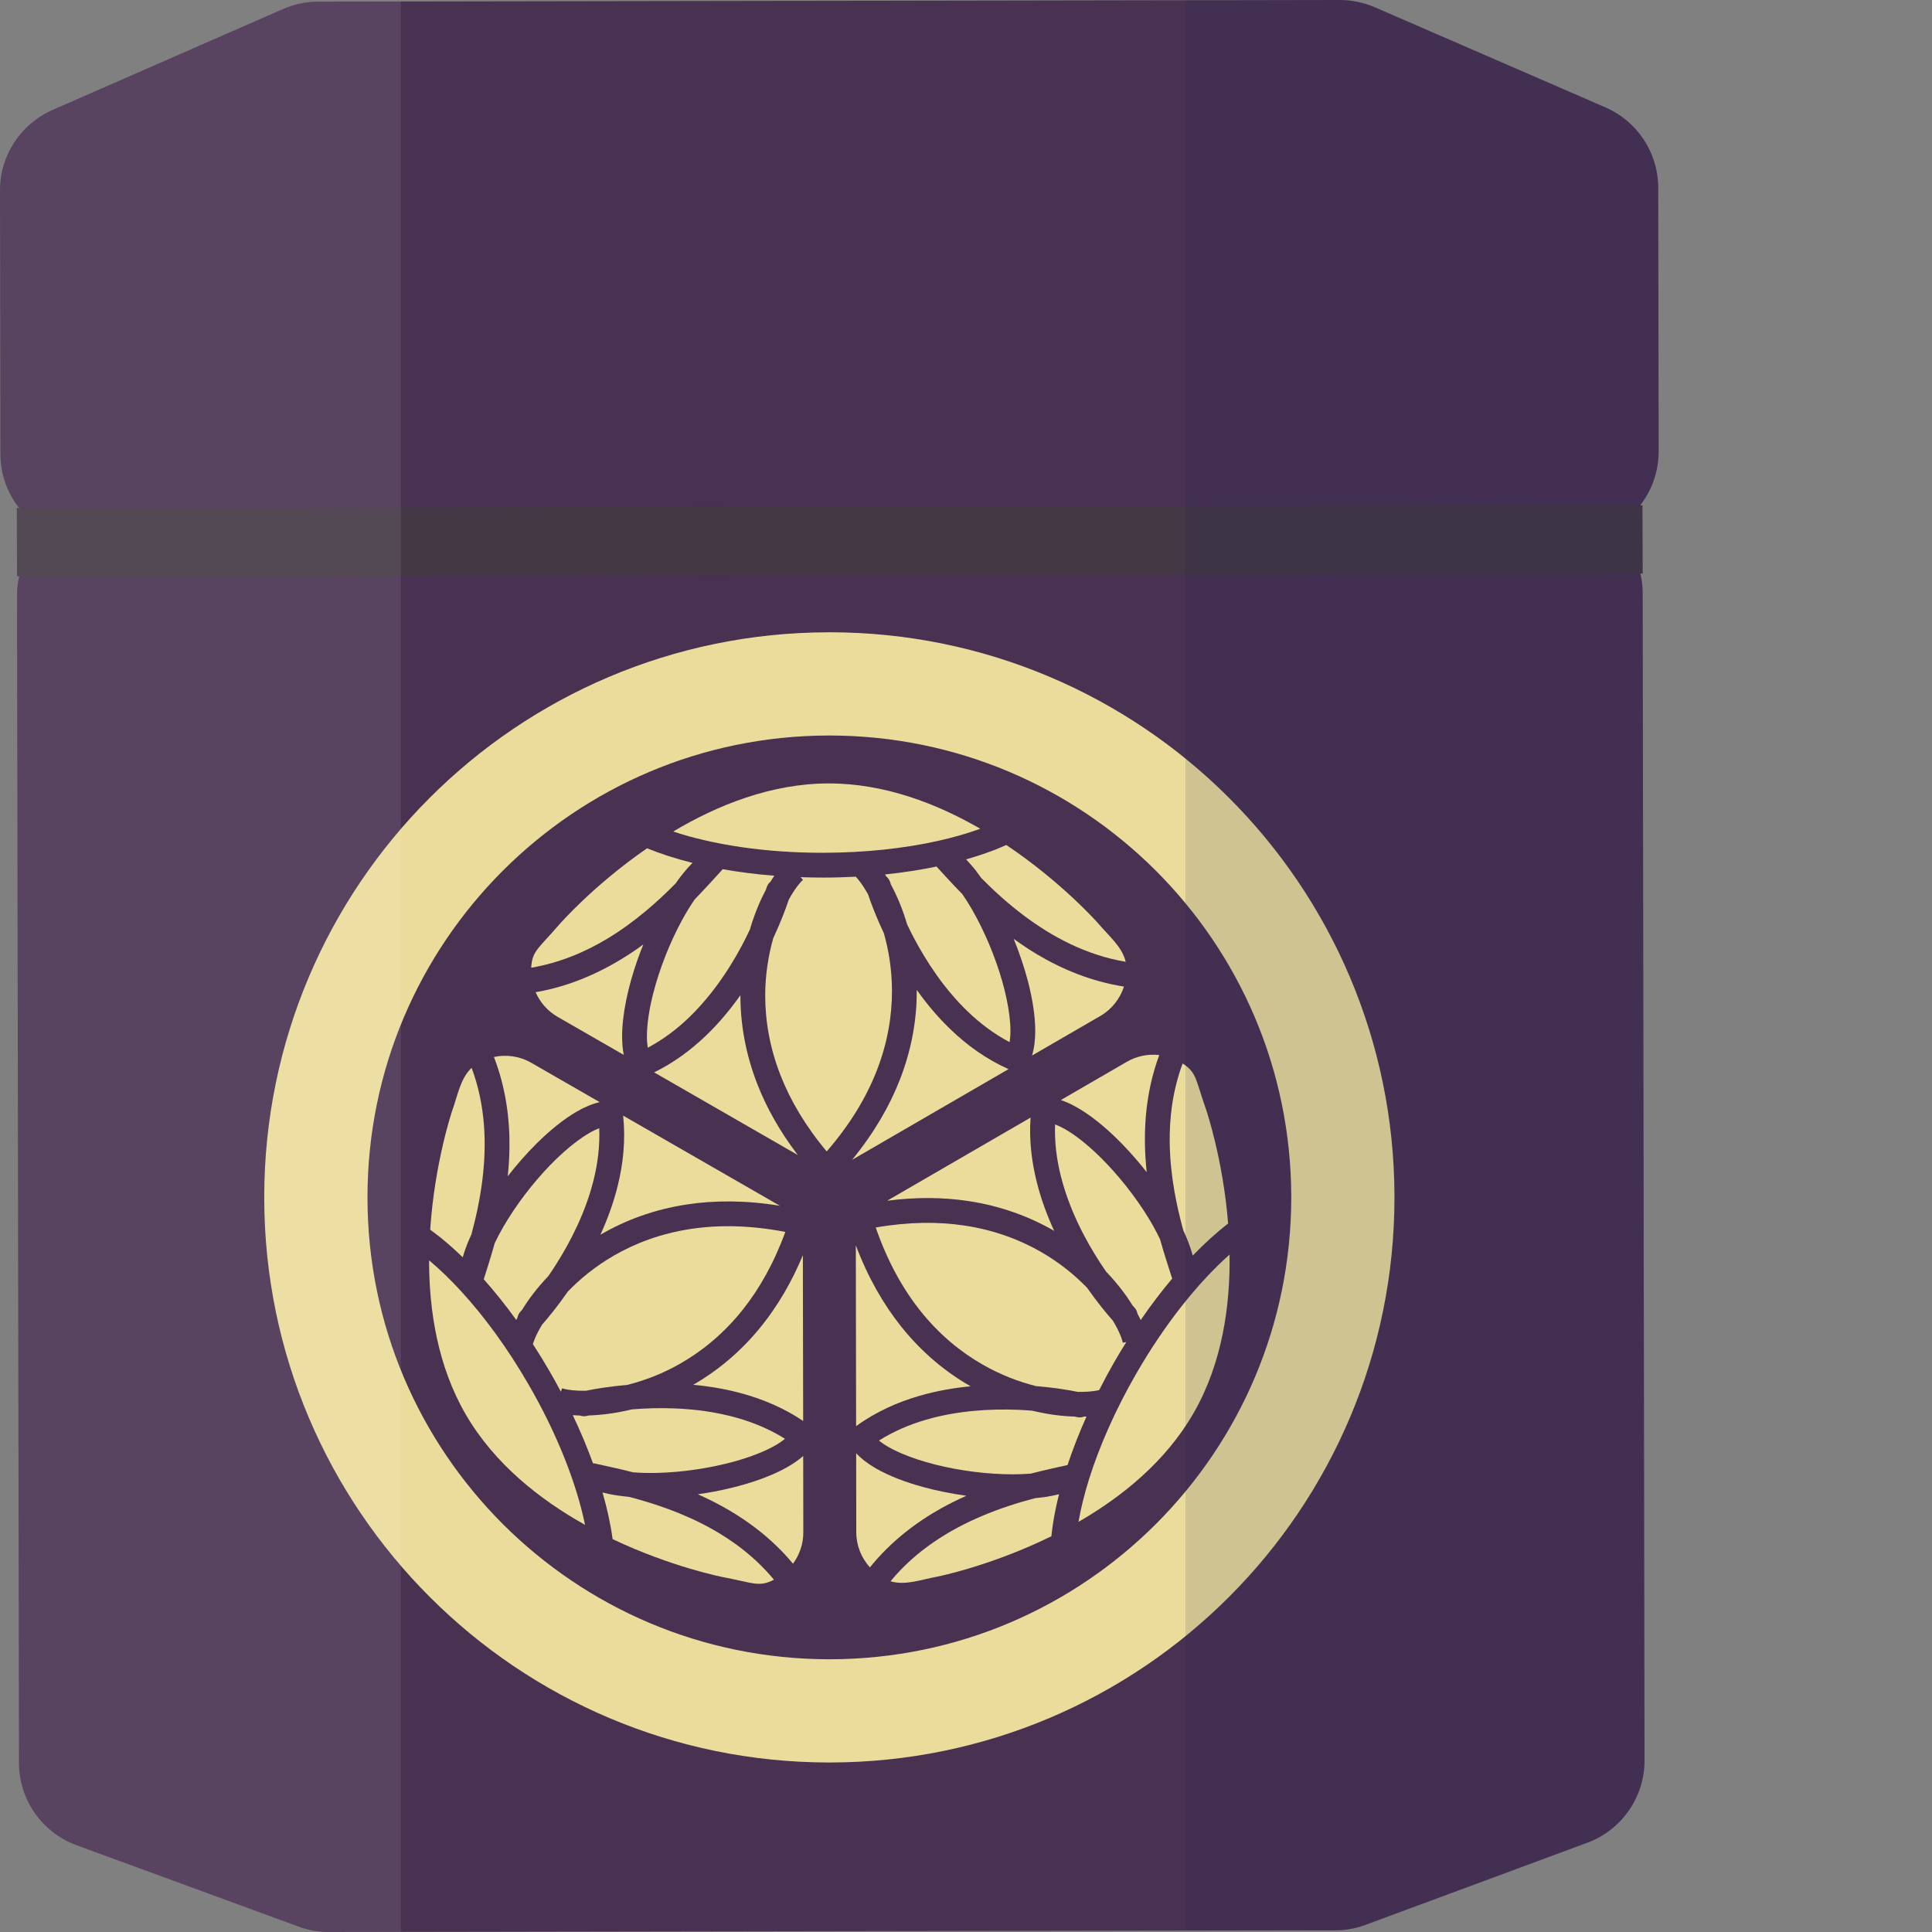 <?xml version="1.0" encoding="iso-8859-1"?>

<!DOCTYPE svg PUBLIC "-//W3C//DTD SVG 1.1//EN" "http://www.w3.org/Graphics/SVG/1.1/DTD/svg11.dtd">
<!-- Uploaded to: SVG Repo, www.svgrepo.com, Generator: SVG Repo Mixer Tools -->
<svg height="800px" width="800px" version="1.1" id="_x36_" xmlns="http://www.w3.org/2000/svg" xmlns:xlink="http://www.w3.org/1999/xlink" 
	 viewBox="0 0 512 512"  xml:space="preserve">
<rect x="0" y="0" width="512" height="512" fill="#808080" stroke="none"/>
<g>
	<path style="fill:#493152;" d="M435.816,466.482c0.03,9.738-6.023,18.463-15.158,21.858l-58.784,21.768
		c-2.598,0.961-5.308,1.452-8.048,1.452l-39.666,0.06L87.187,512c-2.732,0-5.472-0.462-8.04-1.423l-58.874-21.582
		c-9.135-3.365-15.239-12.068-15.239-21.806L4.512,157.876c0-1.779,0.193-3.507,0.581-5.174c1.064-4.735,3.559-8.919,7.028-12.06
		c4.132-3.752,9.604-6.053,15.62-6.053l286.419-0.491l98.324-0.164c5.822,0.111,11.13,2.382,15.15,6.023
		c3.499,3.149,6.016,7.303,7.088,12.038c0.38,1.668,0.603,3.387,0.603,5.166L435.816,466.482z"/>
	<path style="fill:#493152;" d="M439.561,119.602c0,5.39-1.809,10.341-4.899,14.309c-1.914,2.457-4.288,4.512-7.028,6.046
		c-3.335,1.884-7.191,2.956-11.301,2.956l-102.173,0.164l-290.737,0.461c-4.11,0-7.967-1.042-11.302-2.895
		c-2.732-1.504-5.145-3.559-7.057-6.023c-3.09-3.938-4.951-8.919-4.951-14.309L0,50.476c-0.022-9.247,5.45-17.622,13.929-21.337
		L74.985,2.404c2.956-1.28,6.097-1.965,9.299-1.965l116.542-0.194l37.641-0.052l75.692-0.134h8.018L355.002,0
		c3.201,0,6.35,0.656,9.306,1.914l61.137,26.541c8.48,3.693,13.982,12.031,14.004,21.308L439.561,119.602z"/>
	<polygon style="fill:#433844;" points="435.324,151.995 434.721,151.995 314.159,152.181 5.093,152.702 4.512,152.702 
		4.46,134.618 5.063,134.618 27.74,134.589 314.159,134.098 412.483,133.934 434.662,133.911 435.265,133.911 	"/>
	<g>
		<path style="fill:#ECDC9B;" d="M355.873,317.093h-13.677v0.23c-0.014,33.793-13.646,64.28-35.78,86.473
			c-22.149,22.171-52.621,35.862-86.428,35.929h0.023h-0.223c-33.8-0.015-64.286-13.654-86.48-35.78
			c-22.163-22.156-35.862-52.62-35.921-86.427v-0.208c0-33.792,13.647-64.279,35.773-86.472
			c22.155-22.163,52.62-35.854,86.427-35.921h0.075h0.022h0.112c33.792,0.008,64.279,13.646,86.465,35.773
			c22.171,22.156,35.869,52.62,35.936,86.427v-0.022H355.873l13.676-0.023c-0.059-41.267-16.878-78.737-43.954-105.74
			c-27.062-27.032-64.547-43.776-105.799-43.776l-0.35,0.008h0.097c-41.267,0.059-78.738,16.878-105.74,43.947
			c-27.032,27.055-43.783,64.547-43.776,105.799v0.261c0.06,41.259,16.885,78.729,43.962,105.732
			c27.055,27.032,64.54,43.784,105.8,43.776h0.223h0.32h-0.298c41.275-0.059,78.737-16.878,105.747-43.954
			c27.025-27.055,43.776-64.54,43.768-105.8v-0.23v-0.023L355.873,317.093z"/>
	</g>
	<g>
		<g>
			<g>
				<path style="fill:#ECDC9B;" d="M256.447,318.262c8.867,1.317,16.438,4.206,22.736,7.832c0.067,0.037,0.134,0.082,0.194,0.112
					c-1.854-4.013-3.477-8.368-4.63-12.961c-1.355-5.413-2.048-11.168-1.638-17.072l-38.006,22.03
					C242.882,317.19,250.006,317.301,256.447,318.262z"/>
				<path style="fill:#ECDC9B;" d="M288.638,391.899c-1.273,4.035-2.203,7.861-2.829,11.413
					c11.518-6.648,23.109-15.984,30.494-28.819c7.594-13.208,9.738-28.41,9.545-42.02c-8.271,7.341-17.161,18.374-24.799,31.671
					C295.54,373.718,291.363,383.263,288.638,391.899z"/>
				<path style="fill:#ECDC9B;" d="M287.224,327.277c1.906,3.633,3.968,6.924,5.926,9.745c0.172,0.186,0.358,0.38,0.529,0.559
					c2.739,2.933,4.906,5.837,6.536,8.48c0.149,0.156,0.283,0.305,0.409,0.431c0.447,0.484,0.722,1.065,0.826,1.675
					c0.134,0.231,0.268,0.477,0.38,0.7c0.178,0.343,0.32,0.64,0.469,0.953c2.718-3.961,5.524-7.638,8.368-11.018
					c-0.075-0.149-0.149-0.305-0.194-0.469c-0.715-2.308-1.884-5.755-3.052-9.924c-0.871-1.824-1.906-3.729-3.082-5.658
					c-3.484-5.711-8.145-11.569-12.88-16.215c-3.164-3.098-6.365-5.658-9.18-7.281c-0.96-0.543-1.846-0.953-2.672-1.273
					c-0.172,4.638,0.402,9.232,1.518,13.661C282.519,317.226,284.737,322.542,287.224,327.277z"/>
				<path style="fill:#ECDC9B;" d="M260.303,361.568c4.891,2.822,9.783,4.638,14.25,5.763c4.712,0.387,8.561,1.013,11.048,1.526
					c0.781,0.008,1.519,0,2.181-0.03c1.496-0.067,2.725-0.253,3.514-0.439c1.258-2.501,2.613-5.003,4.05-7.519
					c1.028-1.779,2.077-3.507,3.134-5.197l-0.93,0.156c-0.097-0.625-0.603-2.129-1.549-3.931c-0.313-0.603-0.692-1.251-1.094-1.928
					c-1.675-1.876-4.132-4.869-6.813-8.689c-3.223-3.32-7.266-6.655-12.187-9.492c-5.643-3.238-12.41-5.83-20.429-7.02
					c-6.849-1.02-14.622-0.998-23.399,0.536c3.156,9.12,7.274,16.386,11.874,22.149C249.017,353.781,254.66,358.323,260.303,361.568
					z"/>
				<path style="fill:#ECDC9B;" d="M279.079,403.602c0.387-2.442,0.909-4.988,1.579-7.616c-1.192,0.29-2.42,0.551-3.716,0.737
					c-0.863,0.119-1.742,0.223-2.642,0.305c-0.008,0-0.008,0-0.015,0.008c-4.266,1.117-9.135,2.628-14.123,4.749
					c-8.554,3.633-17.384,9.038-24.166,17.273c3.945,1.176,8.092-0.447,12.425-1.236c0,0,14.145-2.807,30.204-10.699
					C278.744,405.97,278.893,404.801,279.079,403.602z"/>
				<path style="fill:#ECDC9B;" d="M309.99,303.133c0.149,8.539,1.839,16.536,3.596,22.916c0.014,0.007,0.014,0.022,0.014,0.037
					c1.057,2.278,1.914,4.496,2.494,6.655c3.142-3.261,6.276-6.105,9.373-8.495c-1.385-17.219-5.844-30.204-5.844-30.204
					c-2.785-7.891-2.42-9.753-6.217-12.209C310.771,288.944,309.863,296.202,309.99,303.133z"/>
				<path style="fill:#ECDC9B;" d="M249.464,399.693c2.211-1.228,4.429-2.315,6.618-3.298c-3.946-0.551-7.855-1.333-11.54-2.345
					c-4.66-1.281-8.926-2.904-12.432-4.913c-2.018-1.169-3.782-2.479-5.219-4.013l0.03,20.943c0,3.498,1.348,6.79,3.611,9.306
					C236.048,408.538,242.711,403.468,249.464,399.693z"/>
				<path style="fill:#ECDC9B;" d="M243.686,369.899c4.556-1.317,9.128-2.099,13.542-2.523c-0.075-0.03-0.141-0.067-0.201-0.104
					c-6.306-3.618-12.612-8.718-18.203-15.716c-4.631-5.8-8.769-12.917-12.023-21.524l0.075,47.908
					C232.109,374.143,237.871,371.574,243.686,369.899z"/>
				<path style="fill:#ECDC9B;" d="M285.556,293.559c5.241,3.03,10.639,7.981,15.553,13.691c0.953,1.102,1.876,2.241,2.784,3.396
					c-1.028-9.529-0.633-20.362,3.321-31.046c-2.934-0.335-5.934,0.246-8.569,1.772l-17.503,10.148
					C282.615,292.018,284.089,292.718,285.556,293.559z"/>
				<path style="fill:#ECDC9B;" d="M273.145,390.529c0.008,0,0.022,0,0.03-0.008c3.976-1.028,7.378-1.734,9.738-2.271
					c1.369-4.154,3.052-8.464,5.018-12.857c-0.194,0.015-0.41,0.015-0.611,0.015c-0.589,0.231-1.229,0.283-1.884,0.134
					c-0.178-0.045-0.417-0.09-0.633-0.134c-1.675-0.053-3.477-0.186-5.42-0.447c-1.839-0.253-3.79-0.633-5.829-1.109
					c-1.214-0.104-2.464-0.179-3.775-0.239c-7.281-0.291-15.984,0.201-24.27,2.598c-4.393,1.266-8.658,3.075-12.582,5.561
					c0.707,0.551,1.496,1.109,2.457,1.653c4.221,2.449,10.698,4.541,17.577,5.815C259.841,390.514,267.159,391.013,273.145,390.529z
					"/>
			</g>
		</g>
		<g>
			<g>
				<path style="fill:#ECDC9B;" d="M200.803,287.566c-3.283-8.338-4.578-16.334-4.586-23.615c0-0.067,0-0.149,0-0.216
					c-2.554,3.611-5.502,7.192-8.912,10.505c-4.005,3.871-8.644,7.355-13.959,9.947l38.073,21.902
					C206.663,299.85,203.193,293.626,200.803,287.566z"/>
				<path style="fill:#ECDC9B;" d="M248.488,222.863c4.124-0.908,7.9-2.01,11.294-3.238c-11.525-6.663-25.403-12.031-40.195-12.009
					c-15.247,0.022-29.482,5.77-41.178,12.746c10.498,3.492,24.501,5.673,39.838,5.635
					C229.288,225.975,239.636,224.836,248.488,222.863z"/>
				<path style="fill:#ECDC9B;" d="M193.225,256.402c2.197-3.462,4.013-6.894,5.48-9.998c0.074-0.245,0.141-0.499,0.223-0.737
					c1.169-3.841,2.599-7.169,4.058-9.909c0.067-0.194,0.127-0.394,0.178-0.566c0.194-0.625,0.566-1.154,1.035-1.556
					c0.141-0.223,0.283-0.461,0.416-0.678c0.209-0.313,0.41-0.588,0.596-0.878c-4.788-0.38-9.381-0.961-13.729-1.734
					c-0.089,0.133-0.186,0.275-0.306,0.402c-1.645,1.772-4.05,4.496-7.072,7.602c-1.147,1.675-2.278,3.514-3.365,5.509
					c-3.194,5.866-5.941,12.827-7.594,19.26c-1.109,4.281-1.712,8.338-1.705,11.584c-0.008,1.102,0.089,2.07,0.223,2.956
					c4.095-2.174,7.794-4.973,11.078-8.152C186.867,265.5,190.358,260.921,193.225,256.402z"/>
				<path style="fill:#ECDC9B;" d="M236.382,262.581c-0.007-5.644-0.878-10.795-2.136-15.233c-2.018-4.265-3.396-7.914-4.199-10.326
					c-0.38-0.67-0.759-1.31-1.125-1.876c-0.796-1.258-1.586-2.233-2.137-2.814c-2.792,0.149-5.635,0.238-8.532,0.238
					c-2.055,0-4.072-0.044-6.082-0.111l0.625,0.73c-0.506,0.395-1.548,1.593-2.636,3.313c-0.365,0.566-0.745,1.214-1.117,1.898
					c-0.797,2.398-2.159,6.016-4.132,10.251c-1.258,4.445-2.129,9.619-2.122,15.292c0.014,6.514,1.154,13.676,4.132,21.21
					c2.546,6.44,6.447,13.17,12.165,19.99c6.321-7.297,10.556-14.488,13.237-21.352C235.281,276.243,236.39,269.088,236.382,262.581
					z"/>
				<path style="fill:#ECDC9B;" d="M263.393,225.305c-2.308,0.879-4.772,1.698-7.371,2.435c0.842,0.886,1.668,1.824,2.487,2.844
					c0.528,0.685,1.057,1.407,1.578,2.145c0.008,0,0.008,0.007,0.015,0.007c3.097,3.135,6.849,6.597,11.175,9.85
					c7.43,5.599,16.52,10.535,27.047,12.299c-0.953-4.005-4.429-6.79-7.274-10.155c0,0-9.507-10.84-24.374-20.801
					C265.619,224.404,264.524,224.865,263.393,225.305z"/>
				<path style="fill:#ECDC9B;" d="M160.936,248.764c7.318-4.408,13.401-9.865,18.039-14.577c0.014-0.008,0.022-0.015,0.03-0.023
					c1.436-2.055,2.94-3.915,4.518-5.494c-4.392-1.086-8.42-2.382-12.045-3.864c-14.22,9.798-23.236,20.161-23.236,20.161
					c-5.449,6.35-7.236,6.976-7.467,11.488C148.242,255.181,154.988,252.344,160.936,248.764z"/>
				<path style="fill:#ECDC9B;" d="M274.82,252.902c-2.174-1.303-4.221-2.68-6.172-4.095c1.496,3.693,2.777,7.49,3.752,11.175
					c1.206,4.675,1.943,9.186,1.951,13.229c0,2.331-0.253,4.504-0.856,6.522l18.114-10.498c3.03-1.757,5.204-4.556,6.254-7.78
					C289.189,260.095,281.469,256.864,274.82,252.902z"/>
				<path style="fill:#ECDC9B;" d="M251.905,272.803c-3.425-3.276-6.38-6.864-8.956-10.468c0,0.075,0.007,0.149,0.007,0.223
					c0.015,7.274-1.236,15.284-4.504,23.623c-2.702,6.924-6.805,14.048-12.634,21.181l41.453-24.032
					C261.375,280.702,256.253,276.995,251.905,272.803z"/>
				<path style="fill:#ECDC9B;" d="M164.867,274.717c0-6.061,1.586-13.208,4.057-20.318c0.492-1.377,1.012-2.747,1.564-4.102
					c-7.743,5.644-17.317,10.721-28.544,12.649c1.176,2.695,3.179,5.003,5.815,6.522l17.54,10.087
					C164.994,278.014,164.875,276.399,164.867,274.717z"/>
				<path style="fill:#ECDC9B;" d="M255.047,236.978c-0.008-0.015-0.015-0.023-0.023-0.023c-2.889-2.94-5.189-5.524-6.841-7.31
					c-4.288,0.893-8.852,1.593-13.647,2.092c0.12,0.164,0.231,0.35,0.328,0.521c0.477,0.395,0.856,0.923,1.057,1.571
					c0.052,0.164,0.126,0.402,0.194,0.611c0.797,1.474,1.578,3.104,2.323,4.913c0.707,1.728,1.362,3.604,1.95,5.606
					c0.521,1.102,1.08,2.219,1.69,3.388c3.387,6.447,8.16,13.743,14.383,19.714c3.298,3.179,6.991,5.956,11.101,8.123
					c0.134-0.887,0.216-1.862,0.216-2.956c0-4.877-1.414-11.54-3.76-18.121C261.695,248.503,258.449,241.914,255.047,236.978z"/>
			</g>
		</g>
		<g>
			<g>
				<path style="fill:#ECDC9B;" d="M202.046,351.101c-5.568,7.013-11.867,12.135-18.15,15.776c-0.067,0.037-0.134,0.067-0.201,0.104
					c4.4,0.409,8.993,1.176,13.549,2.479c5.361,1.526,10.699,3.804,15.605,7.117l-0.081-43.932
					C209.752,339.889,206.089,346.001,202.046,351.101z"/>
				<path style="fill:#ECDC9B;" d="M122.171,342.159c-2.851-3.112-5.696-5.837-8.458-8.16c-0.008,13.311,2.278,28.015,9.701,40.82
					c7.638,13.177,19.743,22.641,31.626,29.281c-2.219-10.839-7.341-24.054-15.038-37.313
					C134.47,357.22,128.305,348.837,122.171,342.159z"/>
				<path style="fill:#ECDC9B;" d="M178.841,373.25c-4.087-0.172-7.966-0.023-11.398,0.253c-0.253,0.052-0.499,0.127-0.752,0.178
					c-3.901,0.901-7.497,1.333-10.609,1.429c-0.201,0.053-0.402,0.097-0.573,0.126c-0.647,0.149-1.288,0.097-1.861-0.111
					c-0.261-0.008-0.544-0.015-0.811-0.023c-0.365-0.022-0.708-0.044-1.05-0.074c2.069,4.332,3.848,8.606,5.36,12.76
					c0.164,0.008,0.335,0.03,0.506,0.059c2.36,0.544,5.911,1.251,10.11,2.331c2.025,0.156,4.191,0.208,6.447,0.156
					c6.685-0.164,14.101-1.273,20.495-3.053c4.258-1.184,8.07-2.68,10.885-4.31c0.953-0.551,1.742-1.117,2.442-1.676
					c-3.924-2.464-8.204-4.258-12.597-5.516C189.897,374.195,184.194,373.465,178.841,373.25z"/>
				<path style="fill:#ECDC9B;" d="M162.611,332.787c-4.891,2.829-8.904,6.157-12.113,9.469c-2.695,3.886-5.166,6.887-6.842,8.793
					c-0.402,0.67-0.759,1.31-1.072,1.906c-0.685,1.317-1.139,2.494-1.362,3.253c1.534,2.353,3.015,4.765,4.474,7.281
					c1.028,1.772,1.995,3.543,2.941,5.316l0.32-0.893c0.588,0.223,2.144,0.536,4.184,0.625c0.678,0.03,1.422,0.03,2.204,0.015
					c2.478-0.506,6.29-1.147,10.936-1.549c4.489-1.139,9.41-2.962,14.309-5.815c5.635-3.268,11.264-7.832,16.304-14.174
					c4.303-5.427,8.175-12.173,11.227-20.541c-9.478-1.823-17.823-1.891-25.104-0.781C175,326.912,168.24,329.525,162.611,332.787z"
					/>
				<path style="fill:#ECDC9B;" d="M116.825,328.029c1.914,1.556,3.864,3.284,5.807,5.167c0.328-1.169,0.73-2.36,1.214-3.574
					c0.32-0.804,0.685-1.615,1.065-2.442c0-0.008,0.007-0.008,0.007-0.014c1.154-4.252,2.279-9.232,2.934-14.614
					c1.131-9.225,0.872-19.565-2.873-29.564c-2.985,2.829-3.663,7.236-5.152,11.384c0,0-4.631,13.654-5.822,31.507
					C114.934,326.563,115.872,327.27,116.825,328.029z"/>
				<path style="fill:#ECDC9B;" d="M188.371,405.031c-7.467-4.139-15.24-6.671-21.643-8.338c-0.008,0-0.022,0-0.03-0.008
					c-2.509-0.223-4.862-0.589-7.021-1.162c1.251,4.341,2.151,8.48,2.673,12.359c15.605,7.408,29.08,10.036,29.08,10.036
					c8.219,1.542,9.656,2.785,13.676,0.723C200.275,412.811,194.446,408.389,188.371,405.031z"/>
				<path style="fill:#ECDC9B;" d="M135.013,304.339c-0.037,2.531-0.209,4.996-0.462,7.386c2.457-3.149,5.093-6.142,7.81-8.837
					c3.44-3.388,6.983-6.269,10.475-8.301c2.017-1.169,4.034-2.032,6.074-2.517l-18.15-10.437c-3.023-1.742-6.544-2.234-9.865-1.526
					C134.06,288.288,135.125,296.605,135.013,304.339z"/>
				<path style="fill:#ECDC9B;" d="M163.705,314.234c-1.131,4.601-2.747,8.948-4.586,12.984c0.067-0.037,0.126-0.075,0.194-0.119
					c6.291-3.649,13.862-6.559,22.714-7.906c7.34-1.117,15.56-1.132,24.65,0.35l-41.536-23.891
					C165.82,302.076,165.164,308.36,163.705,314.234z"/>
				<path style="fill:#ECDC9B;" d="M208.881,388.661c-5.241,3.03-12.232,5.218-19.625,6.633c-1.429,0.261-2.881,0.499-4.333,0.7
					c8.755,3.879,17.949,9.633,25.231,18.403c1.742-2.367,2.74-5.263,2.732-8.308l-0.03-20.235
					C211.688,386.881,210.34,387.811,208.881,388.661z"/>
				<path style="fill:#ECDC9B;" d="M131.112,329.429c-0.007,0.008-0.007,0.023-0.007,0.023c-1.095,3.96-2.189,7.258-2.904,9.574
					c2.911,3.268,5.807,6.88,8.622,10.773c0.089-0.172,0.201-0.358,0.29-0.536c0.104-0.611,0.38-1.198,0.833-1.698
					c0.127-0.141,0.283-0.313,0.432-0.483c0.886-1.423,1.898-2.919,3.097-4.467c1.139-1.459,2.442-2.97,3.871-4.482
					c0.692-1.012,1.392-2.055,2.092-3.171c3.894-6.149,7.825-13.929,9.887-22.305c1.102-4.437,1.668-9.038,1.474-13.676
					c-0.826,0.335-1.712,0.737-2.658,1.303c-4.228,2.427-9.276,6.991-13.818,12.306
					C137.775,317.912,133.688,324.001,131.112,329.429z"/>
			</g>
		</g>
	</g>
	<path style="opacity:0.09;fill:#F6F5F5;" d="M106.253,0.402L84.291,0.447c-3.201,0-6.365,0.67-9.291,1.951L13.937,29.132
		C5.457,32.847-0.015,41.23,0,50.476l0.119,69.848c0.008,5.397,1.869,10.348,4.966,14.294H4.474l0.03,18.084h0.595
		c-0.372,1.667-0.588,3.402-0.588,5.182l0.514,309.298c0.014,9.745,6.105,18.448,15.255,21.806l58.859,21.59
		c2.575,0.946,5.301,1.429,8.047,1.423l19.067-0.03V0.402z"/>
	<path style="opacity:0.14;fill:#1C2A55;" d="M435.324,157.161l0.492,309.321c0.03,9.738-6.023,18.463-15.158,21.858l-58.784,21.768
		c-2.598,0.961-5.308,1.452-8.048,1.452l-39.666,0.06V0.059h8.018L355.002,0c3.201,0,6.35,0.656,9.306,1.914l61.137,26.541
		c8.48,3.693,13.982,12.031,14.004,21.308l0.111,69.84c0,5.39-1.809,10.341-4.899,14.309h0.603l0.059,18.084h-0.603
		C435.101,153.663,435.324,155.382,435.324,157.161z"/>
</g>
</svg>